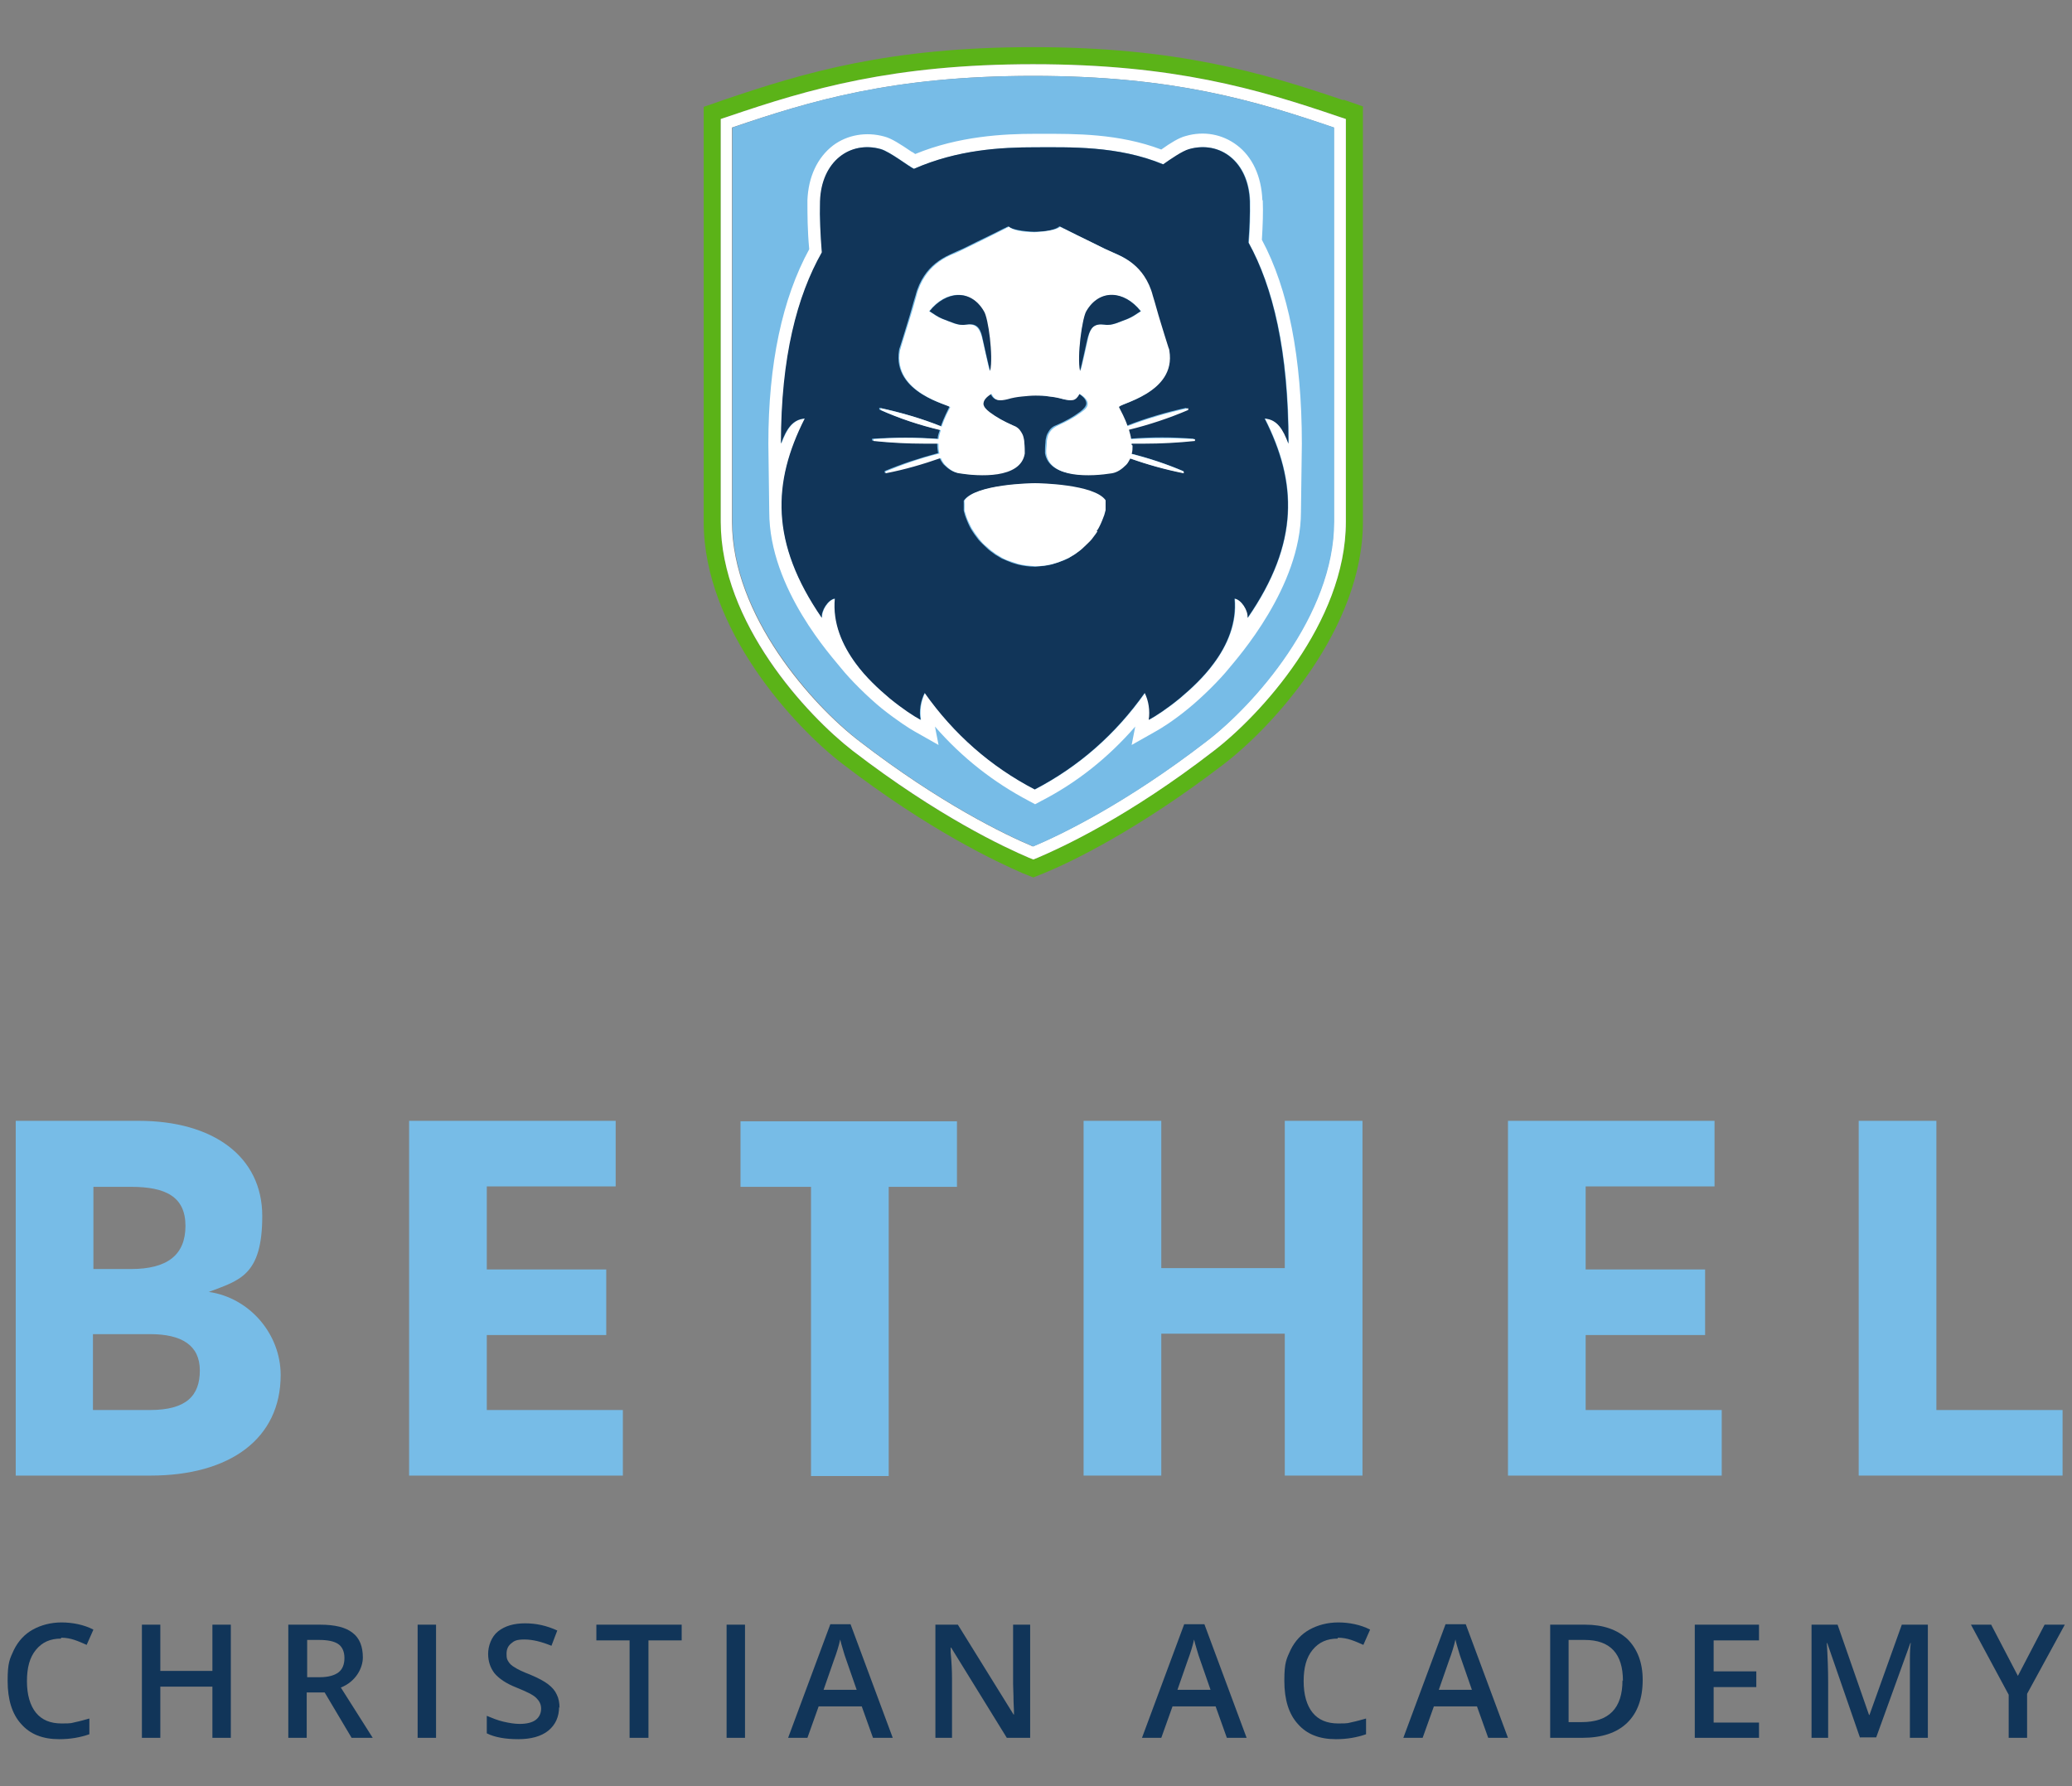 <?xml version="1.0" encoding="UTF-8"?>
<svg id="Layer_1" xmlns="http://www.w3.org/2000/svg" version="1.1" viewBox="0 0 461.4 397.8">
  <rect x="0" y="0" width="461.4" height="397.8" fill="#808080" stroke="none"/>
  <!-- Generator: Adobe Illustrator 29.6.1, SVG Export Plug-In . SVG Version: 2.1.1 Build 9)  -->
  <defs>
    <style>
      .st0 {
        fill: #5bb318;
      }

      .st1 {
        fill: #fff;
      }

      .st2 {
        fill: #113559;
      }

      .st3 {
        fill: #77bce7;
      }
    </style>
  </defs>
  <g>
    <g>
      <path class="st0" d="M299.1,22.3c-18.2-6.2-37.2-11.8-69.1-11.8s-50.8,5.6-69,11.8l-4.3,1.5v92.4c0,23.9,20.2,45.7,30.9,53.9,19.4,14.9,34.5,21.9,40,24.3l2.5,1,2.5-1c5.6-2.3,20.6-9.4,40-24.3,10.7-8.2,30.9-30,30.9-53.9V23.7l-4.3-1.5ZM299.7,116.2c0,22.4-19.2,43.1-29.4,51-19,14.6-33.8,21.5-39.2,23.8l-1,.4-1-.4c-5.4-2.3-20.2-9.1-39.2-23.8-10.2-7.8-29.4-28.5-29.4-51V26.5l1.8-.6c17.9-6.1,36.6-11.6,67.8-11.6h0c31.2,0,49.9,5.5,67.8,11.6l1.8.6v89.7Z"/>
      <path class="st1" d="M230.1,14.3h0c-31.2,0-49.9,5.5-67.8,11.6l-1.8.6v89.7c0,22.4,19.2,43.1,29.4,51,19,14.6,33.8,21.5,39.2,23.8l1,.4,1-.4c5.4-2.3,20.2-9.1,39.2-23.8,10.2-7.8,29.4-28.5,29.4-51V26.5l-1.8-.6c-17.9-6.1-36.6-11.6-67.8-11.6ZM297,116.2c0,20.8-17.9,40.8-28.4,48.9-17.9,13.8-32.4,20.8-38.6,23.4-6.2-2.6-20.7-9.6-38.6-23.4-10.5-8-28.4-28-28.4-48.9V28.4c17.4-5.9,35.7-11.5,67-11.5h0c31.3,0,49.5,5.5,67,11.5v87.8Z"/>
      <path class="st3" d="M230.1,16.9c-31.3,0-49.5,5.5-67,11.5v87.8c0,20.8,17.9,40.8,28.4,48.9,17.9,13.8,32.4,20.8,38.6,23.4,6.2-2.6,20.7-9.6,38.6-23.4,10.5-8,28.4-28,28.4-48.9V28.4c-17.4-5.9-35.7-11.5-67-11.5h0Z"/>
    </g>
    <path class="st1" d="M281.1,44.5c-.2-5.2-2.2-9.6-5.7-12.2-3.2-2.4-7.3-3.2-11.4-2-1.5.4-3.3,1.5-5.4,3-9.5-3.6-19.3-3.5-26.5-3.5h-1.6c-6.9,0-17,.5-26.7,4.5-.3-.2-.5-.4-.8-.5-2.5-1.7-4.5-3-6.1-3.4-4-1.1-8.2-.4-11.4,2-3.5,2.7-5.5,7-5.7,12.2,0,3.2,0,6.6.4,10.9-6,11-9.1,25.5-9.1,43.3l.2,15.2c0,17.2,14.2,32.5,16,34.8,2,2.5,5.9,6.4,9.1,9,3.4,2.7,6.2,4.5,7.3,5.1l5.3,3-.8-4.1c6,6.9,13,12.4,21,16.6l1.3.7,1.3-.7c8-4.1,15-9.7,21-16.6l-.8,4.1,5.3-3c1.1-.6,3.9-2.3,7.3-5.1,3.2-2.6,7.1-6.5,9.1-9,1.8-2.2,16-18.1,16-34.8l.2-15.2c0-19.1-3-34.4-8.9-45.4.2-3.3.3-6.1.2-8.7ZM287,98.8c-1.2-3.3-2.6-5.4-5.3-5.6,7.2,14.2,7.7,27.7-3.8,44.4.2-1.6-1.4-4.1-2.9-4.3.5,5.4-1.6,10.3-4.7,14.5-2.2,3-5,5.6-7.5,7.7-2.8,2.3-5.4,4-6.9,4.8.4-2,0-4.2-.9-6-6.5,9.2-14.7,16.4-24.5,21.5-9.8-5.1-18-12.3-24.5-21.5-.9,1.8-1.2,4-.9,6-1.5-.8-4.1-2.5-6.9-4.8-2.5-2.1-5.3-4.7-7.5-7.7-3.1-4.1-5.2-9.1-4.7-14.5-1.5.2-3.1,2.7-2.9,4.3-11.6-16.8-11-30.2-3.8-44.4-2.8.2-4.1,2.4-5.3,5.6,0-19.3,3.6-32.9,9.1-42.6-.3-3.8-.6-7.6-.4-11.4.3-8.9,6.7-13.5,13.5-11.6,2,.6,6.3,3.9,7.4,4.4,9.7-4.3,19.9-4.8,27-4.8s18.4-.4,28.5,3.8c1.8-1.2,4.4-3,5.8-3.4,6.8-1.9,13.2,2.7,13.5,11.6,0,3.1,0,6.2-.3,9.3,5.4,9.8,8.9,24,8.9,44.8Z"/>
    <path class="st2" d="M278.3,44.8c-.3-8.9-6.7-13.5-13.5-11.6-1.5.4-4.1,2.2-5.8,3.4-10.1-4.2-20.9-3.8-28.5-3.8s-17.2.5-27,4.8c-1.1-.5-5.3-3.8-7.4-4.4-6.8-1.9-13.2,2.7-13.5,11.6-.1,3.8.1,7.6.4,11.4-5.5,9.7-9.1,23.3-9.1,42.6,1.2-3.3,2.6-5.4,5.3-5.6-7.2,14.2-7.7,27.7,3.8,44.4-.2-1.6,1.4-4.1,2.9-4.3-.5,5.4,1.6,10.3,4.7,14.5,2.2,3,5,5.6,7.5,7.7,2.8,2.3,5.4,4,6.9,4.8-.4-2,0-4.2.9-6,6.5,9.2,14.7,16.4,24.5,21.5,9.8-5.1,18-12.3,24.5-21.5.9,1.8,1.2,4,.9,6,1.5-.8,4.1-2.5,6.9-4.8,2.5-2.1,5.3-4.7,7.5-7.7,3.1-4.1,5.2-9.1,4.7-14.5,1.5.2,3.1,2.7,2.9,4.3,11.6-16.8,11-30.2,3.8-44.4,2.8.2,4.1,2.4,5.3,5.6,0-20.8-3.5-35-8.9-44.8.2-3.1.4-6.2.3-9.3ZM252,99.1c0,.7,0,1.3-.2,1.9,4,1,7.9,2.3,11.7,3.9v.4c-4.1-.8-8.1-1.9-12.1-3.3-.2.5-.5,1-.9,1.4-1,1-2,1.7-3.2,1.9-4.3.7-13.7,1.3-14.6-4.4,0-.7,0-1.5.1-2.4,0-.5.1-.9.2-1.3.1-.4.3-.8.5-1.1.4-.7,1-1.2,1.9-1.5,1.8-.8,3.5-1.7,5.1-2.9.9-.7,1.3-1.2,1.4-1.8,0-.8-.5-1.5-1.8-2.3-.4.9-.9,1.3-1.5,1.4-.6.1-1.3,0-2.1-.2-1-.3-2.1-.5-3.2-.6-1-.1-2-.2-3-.2-1,0-2,0-3,.2-1.1.1-2.1.3-3.2.6-.8.2-1.5.3-2.1.2-.6-.1-1.1-.6-1.5-1.4-1.3.8-1.9,1.6-1.8,2.3,0,.6.5,1.2,1.4,1.8,1.6,1.2,3.3,2.1,5.1,2.9.9.4,1.5.9,1.9,1.5.2.3.4.7.5,1.1.1.4.2.8.2,1.3,0,.9.2,1.7.1,2.4-.8,5.7-10.2,5.1-14.6,4.4-1.2-.2-2.2-.9-3.2-1.9-.4-.5-.7-1-.9-1.5-4,1.4-8.1,2.6-12.2,3.4v-.4c3.8-1.6,7.8-2.9,11.9-4-.1-.6-.2-1.2-.2-1.9,0-.1,0-.2,0-.3-1,0-2,0-3.1,0-3.8,0-7.6-.2-11.4-.6v-.4c4.8-.3,9.7-.3,14.6,0,0-.7.3-1.4.5-2-4.6-1.1-9.2-2.6-13.5-4.5v-.4c4.7,1,9.3,2.4,13.7,4.1.7-1.9,1.5-3.5,1.9-4.3.2-.4-12.8-3-11.2-12.6,0-.2.1-.5.2-.7.6-1.9,1.2-3.8,1.8-5.8.6-1.9,1.1-3.9,1.7-5.8.4-1.6,1.1-3.1,1.9-4.3,1.4-2.1,3.3-3.6,5.7-4.7,1-.5,2-.9,3.1-1.4,2-1,4-2,6.1-3,1-.5,2-1,3-1.5.1,0,.3-.1.4-.2.1,0,.3-.1.4-.2.8.7,3.2,1.1,5.7,1.2,2.5,0,4.9-.4,5.7-1.2.1,0,.2.1.4.2.1,0,.3.1.4.2,1,.5,2,1,3,1.5,2,1,4,2,6.1,3,1,.5,2,1,3.1,1.4,2.4,1.1,4.3,2.6,5.7,4.7.8,1.2,1.5,2.7,1.9,4.3.5,1.9,1.1,3.9,1.7,5.8.6,1.9,1.2,3.8,1.8,5.8,0,.3.2.5.2.7,1.6,9.6-11.4,12.1-11.2,12.6.4.8,1.3,2.4,1.9,4.2,4.3-1.7,8.8-3,13.3-4v.4c-4.1,1.8-8.6,3.3-13.1,4.4.2.7.4,1.4.5,2.1,4.7-.4,9.5-.4,14.2,0v.4c-3.8.4-7.6.6-11.4.6s-1.8,0-2.7,0c0,.1,0,.2,0,.3ZM241.2,121.9c-.6.6-1.3,1.1-2,1.6-.5.3-1,.6-1.5.9-.5.3-1.1.5-1.7.7-.6.2-1.2.4-1.8.6-1.2.3-2.4.4-3.8.5-1.3,0-2.6-.2-3.8-.5-.6-.2-1.2-.3-1.8-.6-.6-.2-1.1-.5-1.7-.7-.5-.3-1-.6-1.5-.9-.7-.5-1.4-1-2-1.6-.6-.6-1.2-1.1-1.7-1.7-.3-.4-.6-.8-.9-1.2-.1-.2-.3-.4-.4-.6-.3-.4-.5-.8-.7-1.2-.4-.8-.7-1.6-1-2.4-.1-.4-.2-.7-.3-1.1,0-.2,0-.3,0-.5,0-.3,0-.6,0-.9,0-.3,0-.6,0-.8,2.5-3.6,14.9-3.8,15.7-3.8.8,0,13.2.2,15.7,3.8.1.2,0,.5,0,.8,0,.3,0,.6,0,.9,0,.2,0,.3,0,.5,0,.3-.2.7-.3,1.1-.2.8-.6,1.6-1,2.4-.2.4-.4.8-.7,1.2-.1.2-.3.4-.4.6-.3.4-.6.8-.9,1.2-.5.6-1,1.2-1.7,1.7Z"/>
    <path class="st1" d="M244.2,118.3c.3-.4.5-.8.7-1.2.4-.8.7-1.6,1-2.4.1-.4.2-.7.3-1.1,0-.2,0-.3,0-.5,0-.3,0-.6,0-.9,0-.3,0-.6,0-.8-2.5-3.6-14.9-3.8-15.7-3.8-.8,0-13.2.2-15.7,3.8-.1.2,0,.5,0,.8,0,.3,0,.6,0,.9,0,.2,0,.3,0,.5,0,.3.2.7.3,1.1.2.8.6,1.6,1,2.4.2.4.4.8.7,1.2.1.2.3.4.4.6.3.4.6.8.9,1.2.5.6,1,1.2,1.7,1.7.6.6,1.3,1.1,2,1.6.5.3,1,.6,1.5.9.5.3,1.1.5,1.7.7.6.2,1.2.4,1.8.6,1.2.3,2.4.4,3.8.5,1.3,0,2.6-.2,3.8-.5.6-.2,1.2-.3,1.8-.6.6-.2,1.1-.5,1.7-.7.5-.3,1-.6,1.5-.9.7-.5,1.4-1,2-1.6.6-.6,1.2-1.1,1.7-1.7.3-.4.6-.8.9-1.2.1-.2.3-.4.4-.6Z"/>
    <path class="st1" d="M252,99.1c0-.1,0-.2,0-.3.9,0,1.8,0,2.7,0,3.8,0,7.6-.2,11.4-.6v-.4c-4.7-.3-9.5-.3-14.2,0-.1-.7-.3-1.4-.5-2.1,4.5-1.1,9-2.6,13.2-4.4v-.4c-4.6,1-9.1,2.3-13.5,4-.6-1.8-1.5-3.4-1.9-4.2s12.8-3,11.2-12.6c0-.2-.1-.5-.2-.7-.6-1.9-1.2-3.8-1.8-5.8-.6-1.9-1.1-3.9-1.7-5.8-.4-1.6-1.1-3.1-1.9-4.3-1.4-2.1-3.3-3.6-5.7-4.7-1-.5-2-.9-3.1-1.4-2-1-4-2-6.1-3-1-.5-2-1-3-1.5-.1,0-.3-.1-.4-.2-.1,0-.3-.1-.4-.2-.8.7-3.2,1.1-5.7,1.2-2.5,0-4.9-.4-5.7-1.2-.1,0-.2.1-.4.2-.1,0-.3.1-.4.2-1,.5-2,1-3,1.5-2,1-4,2-6.1,3-1,.5-2,1-3.1,1.4-2.4,1.1-4.3,2.6-5.7,4.7-.8,1.2-1.5,2.7-1.9,4.3-.5,1.9-1.1,3.9-1.7,5.8-.6,1.9-1.2,3.8-1.8,5.8,0,.3-.2.5-.2.7-1.6,9.6,11.4,12.1,11.2,12.6-.4.8-1.3,2.4-1.9,4.3-4.4-1.8-9-3.1-13.6-4.1v.4c4.2,1.9,8.7,3.4,13.4,4.5-.2.7-.4,1.3-.5,2-4.9-.4-9.7-.4-14.5,0v.4c3.8.4,7.6.6,11.4.6s2,0,3.1,0c0,.1,0,.2,0,.3,0,.6,0,1.3.2,1.9-4.1,1-8.1,2.4-12,4v.4c4.2-.8,8.3-2,12.3-3.4.2.5.5,1,.9,1.5,1,1,2,1.7,3.2,1.9,4.3.7,13.7,1.3,14.6-4.4,0-.7,0-1.5-.1-2.4,0-.5-.1-.9-.2-1.3-.1-.4-.3-.8-.5-1.1-.4-.7-1-1.2-1.9-1.5-1.8-.8-3.5-1.7-5.1-2.9-.9-.7-1.3-1.2-1.4-1.8,0-.8.5-1.5,1.8-2.3.4.9.9,1.3,1.5,1.4.6.1,1.3,0,2.1-.2,1-.3,2.1-.5,3.2-.6,1-.1,2-.2,3-.2,1,0,2,0,3,.2,1.1.1,2.1.3,3.2.6.8.2,1.5.3,2.1.2.6-.1,1.1-.6,1.5-1.4,1.3.8,1.9,1.6,1.8,2.3,0,.6-.5,1.2-1.4,1.8-1.6,1.2-3.3,2.1-5.1,2.9-.9.4-1.5.9-1.9,1.5-.2.3-.4.7-.5,1.1-.1.4-.2.8-.2,1.3,0,.9-.2,1.7-.1,2.4.8,5.7,10.2,5.1,14.6,4.4,1.2-.2,2.2-.9,3.2-1.9.4-.4.6-.9.9-1.4,3.9,1.4,7.9,2.5,11.9,3.3v-.4c-3.7-1.6-7.6-2.9-11.6-3.9.2-.6.2-1.3.2-1.9ZM220.4,82.6c-.3-.8-1.6-7.2-1.8-7.7-.6-2-1.4-2.9-3.7-2.6-1.6.3-3.4-.7-5.1-1.3-1-.4-2-1.1-2.9-1.7,3.7-4.7,9.2-5,12.1,0,.9,1.5,2.1,10,1.4,13.3ZM246.1,72.3c-2.3-.4-3.2.5-3.7,2.6-.1.5-1.5,6.9-1.8,7.7-.7-3.3.4-11.8,1.4-13.3,2.9-5,8.4-4.6,12.1,0-.9.6-1.9,1.3-2.9,1.7-1.7.6-3.5,1.6-5.1,1.3Z"/>
    <path class="st2" d="M207,69.3c.9.6,1.9,1.3,2.9,1.7,1.7.6,3.5,1.6,5.1,1.3,2.3-.4,3.2.5,3.7,2.6.1.5,1.5,6.9,1.8,7.7.7-3.3-.4-11.8-1.4-13.3-2.9-5-8.4-4.6-12.1,0Z"/>
    <path class="st2" d="M254,69.3c-3.7-4.7-9.2-5-12.1,0-.9,1.5-2.1,10-1.4,13.3.3-.8,1.6-7.2,1.8-7.7.6-2,1.4-2.9,3.7-2.6,1.6.3,3.4-.7,5.1-1.3,1-.4,2-1.1,2.9-1.7Z"/>
  </g>
  <g>
    <g>
      <path class="st3" d="M33.4,328.6H3.5v-79h27.4c16.5,0,27.5,7.9,27.5,21.2s-5.1,14.3-11.9,16.9c9.1,1.3,16,9.4,16,18.5,0,14.2-11.3,22.4-29,22.4ZM29.2,264.3h-8.4v18.3h8.4c8,0,12.1-3.1,12.1-9.6s-4.4-8.7-12.1-8.7ZM33.4,297.1h-12.7v16.9h12.7c8.1,0,11.1-3.2,11.1-8.8s-4-8.1-11.1-8.1Z"/>
      <path class="st3" d="M91.1,328.6v-79h46v14.6h-28.7v18.5h26.6v14.6h-26.6v16.7h30.3v14.6h-47.6Z"/>
      <path class="st3" d="M197.9,264.3v64.4h-17.3v-64.4h-15.7v-14.6h48.2v14.6h-15.3Z"/>
      <path class="st3" d="M286.1,328.6v-31.6h-27.5v31.6h-17.3v-79h17.3v32.8h27.5v-32.8h17.3v79h-17.3Z"/>
      <path class="st3" d="M335.8,328.6v-79h46v14.6h-28.7v18.5h26.6v14.6h-26.6v16.7h30.3v14.6h-47.6Z"/>
      <path class="st3" d="M413.9,328.6v-79h17.3v64.4h28.1v14.6h-45.4Z"/>
    </g>
    <g>
      <path class="st2" d="M13.6,364.9c-2.4,0-4.2.8-5.6,2.5-1.4,1.7-2,4-2,7s.7,5.4,2,7c1.3,1.6,3.2,2.4,5.7,2.4s2.1-.1,3.1-.3c1-.2,2-.5,3.1-.8v3.5c-2,.7-4.2,1.1-6.7,1.1-3.7,0-6.5-1.1-8.5-3.4-2-2.2-3-5.4-3-9.6s.5-4.9,1.4-6.9c1-2,2.4-3.5,4.2-4.5,1.8-1,4-1.6,6.4-1.6s5,.5,7.1,1.6l-1.5,3.4c-.9-.4-1.8-.8-2.7-1.1-.9-.3-1.9-.5-3-.5Z"/>
      <path class="st2" d="M51.4,387h-4.1v-11.4h-11.6v11.4h-4.1v-25.2h4.1v10.3h11.6v-10.3h4.1v25.2Z"/>
      <path class="st2" d="M68.3,376.9v10.1h-4.1v-25.2h7.1c3.3,0,5.7.6,7.2,1.8,1.6,1.2,2.3,3.1,2.3,5.5s-1.6,5.4-4.9,6.7l7.1,11.2h-4.7l-6-10.1h-4.1ZM68.3,373.5h2.9c1.9,0,3.3-.4,4.2-1.1.9-.7,1.3-1.8,1.3-3.2s-.5-2.5-1.4-3.1c-.9-.6-2.3-.9-4.2-.9h-2.7v8.3Z"/>
      <path class="st2" d="M93,387v-25.2h4.1v25.2h-4.1Z"/>
      <path class="st2" d="M124.5,380.1c0,2.2-.8,4-2.4,5.3-1.6,1.3-3.9,1.9-6.7,1.9s-5.2-.4-7-1.3v-3.9c1.2.5,2.4,1,3.7,1.3,1.3.3,2.5.5,3.6.5,1.6,0,2.8-.3,3.6-.9.8-.6,1.2-1.5,1.2-2.5s-.4-1.7-1.1-2.4-2.2-1.4-4.4-2.3c-2.3-.9-3.9-2-4.9-3.2-.9-1.2-1.4-2.6-1.4-4.3s.7-3.8,2.2-5c1.5-1.2,3.5-1.8,6-1.8s4.8.5,7.2,1.6l-1.3,3.4c-2.2-.9-4.2-1.4-6-1.4s-2.3.3-3,.9c-.7.6-1,1.3-1,2.3s.1,1.2.4,1.7c.3.5.7.9,1.4,1.3.6.4,1.8,1,3.4,1.6,1.9.8,3.2,1.5,4.1,2.2.9.7,1.5,1.4,1.9,2.3.4.8.6,1.8.6,3Z"/>
      <path class="st2" d="M144.3,387h-4.1v-21.7h-7.4v-3.5h19v3.5h-7.4v21.7Z"/>
      <path class="st2" d="M161.8,387v-25.2h4.1v25.2h-4.1Z"/>
      <path class="st2" d="M194.4,387l-2.5-7h-9.6l-2.5,7h-4.3l9.4-25.3h4.5l9.4,25.3h-4.4ZM190.8,376.4l-2.4-6.9c-.2-.5-.4-1.2-.7-2.2-.3-1-.5-1.7-.6-2.2-.3,1.4-.8,3-1.4,4.6l-2.3,6.6h7.4Z"/>
      <path class="st2" d="M229.3,387h-5.1l-12.4-20.1h-.1v1.1c.2,2.1.3,4.1.3,5.9v13.1h-3.7v-25.2h5l12.4,20h.1c0-.3,0-1.2-.1-2.9,0-1.7-.1-3-.1-3.9v-13.2h3.8v25.2Z"/>
      <path class="st2" d="M273.2,387l-2.5-7h-9.6l-2.5,7h-4.3l9.4-25.3h4.5l9.4,25.3h-4.4ZM269.6,376.4l-2.4-6.9c-.2-.5-.4-1.2-.7-2.2-.3-1-.5-1.7-.6-2.2-.3,1.4-.8,3-1.4,4.6l-2.3,6.6h7.4Z"/>
      <path class="st2" d="M297.9,364.9c-2.4,0-4.2.8-5.6,2.5-1.4,1.7-2,4-2,7s.7,5.4,2,7c1.3,1.6,3.2,2.4,5.7,2.4s2.1-.1,3.1-.3c1-.2,2-.5,3.1-.8v3.5c-2,.7-4.2,1.1-6.7,1.1-3.7,0-6.5-1.1-8.5-3.4-2-2.2-3-5.4-3-9.6s.5-4.9,1.4-6.9c1-2,2.4-3.5,4.2-4.5,1.8-1,4-1.6,6.4-1.6s5,.5,7.1,1.6l-1.5,3.4c-.9-.4-1.8-.8-2.7-1.1-.9-.3-1.9-.5-3-.5Z"/>
      <path class="st2" d="M331.4,387l-2.5-7h-9.6l-2.5,7h-4.3l9.4-25.3h4.5l9.4,25.3h-4.4ZM327.8,376.4l-2.4-6.9c-.2-.5-.4-1.2-.7-2.2-.3-1-.5-1.7-.6-2.2-.3,1.4-.8,3-1.4,4.6l-2.3,6.6h7.4Z"/>
      <path class="st2" d="M365.8,374.1c0,4.2-1.2,7.4-3.5,9.6s-5.6,3.3-10,3.3h-7.1v-25.2h7.8c4,0,7.1,1.1,9.4,3.2,2.2,2.2,3.4,5.2,3.4,9.1ZM361.4,374.3c0-6-2.8-9.1-8.5-9.1h-3.6v18.3h2.9c6.1,0,9.1-3.1,9.1-9.3Z"/>
      <path class="st2" d="M391.7,387h-14.3v-25.2h14.3v3.5h-10.1v6.9h9.5v3.5h-9.5v7.9h10.1v3.5Z"/>
      <path class="st2" d="M414.2,387l-7.3-21.1h-.1c.2,3.1.3,6.1.3,8.8v12.3h-3.7v-25.2h5.8l7,20.1h.1l7.2-20.1h5.8v25.2h-4v-12.5c0-1.3,0-2.9,0-4.9,0-2,.1-3.2.2-3.7h-.1l-7.6,21h-3.6Z"/>
      <path class="st2" d="M449.3,373.3l6-11.5h4.5l-8.4,15.4v9.8h-4.1v-9.6l-8.4-15.6h4.5l6,11.5Z"/>
    </g>
  </g>
</svg>